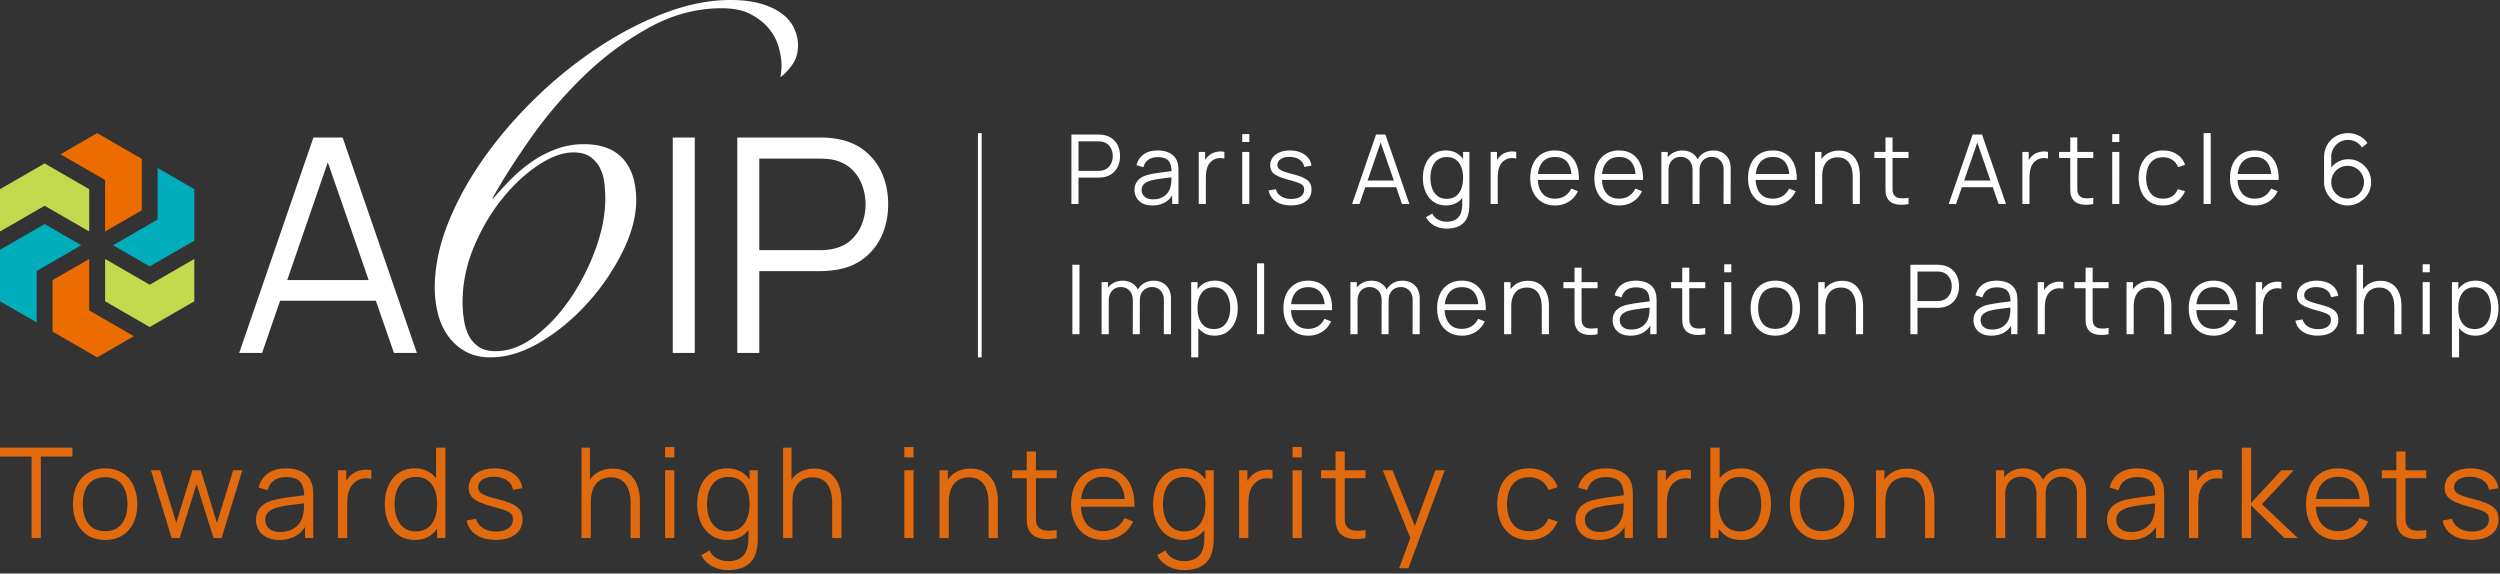 <svg width="340" height="78" fill="none" xmlns="http://www.w3.org/2000/svg"><rect width="100%" height="100%" fill="#333333" stroke="none"/><g clip-path="url(#a)"><path d="M4.297 73.178v-11.09H0v-1.204h9.85v1.203H5.553v11.091H4.297Zm9.995-.948c1.024 0 1.788-.34 2.29-1.02.5-.68.75-1.563.75-2.65 0-1.116-.251-2.005-.755-2.664-.504-.66-1.266-.991-2.285-.991-.69 0-1.258.155-1.705.465-.447.31-.78.74-1 1.29-.219.55-.328 1.182-.328 1.9 0 1.11.256 1.999.768 2.667.513.67 1.267 1.004 2.265 1.004Zm0 1.205c-.917 0-1.7-.208-2.35-.623a4.064 4.064 0 0 1-1.495-1.725c-.347-.735-.52-1.576-.52-2.528 0-.967.175-1.815.529-2.544a4.032 4.032 0 0 1 1.507-1.704c.653-.406 1.429-.61 2.329-.61.922 0 1.71.207 2.362.62a3.99 3.99 0 0 1 1.494 1.715c.346.732.517 1.573.517 2.523 0 .968-.173 1.818-.52 2.55a3.994 3.994 0 0 1-1.504 1.71c-.655.41-1.439.616-2.35.616Zm9.052-.257-2.818-9.229 1.255.008 2.188 7.164 2.195-7.164h1.144l2.196 7.164 2.204-7.164h1.248l-2.82 9.221h-1.092l-2.308-7.342-2.298 7.342h-1.094Zm14.77-.828c.587 0 1.099-.105 1.539-.316.437-.21.79-.499 1.06-.867.266-.366.44-.78.52-1.241a4.67 4.67 0 0 0 .11-.978c.006-.356.009-.622.009-.798l.479.247c-.427.056-.89.114-1.388.17a40.18 40.18 0 0 0-1.47.197c-.481.074-.915.162-1.303.265a3.64 3.64 0 0 0-.76.311 1.75 1.75 0 0 0-.602.534c-.158.222-.236.498-.236.828 0 .268.068.526.201.777.134.25.351.459.65.624.298.164.696.247 1.191.247Zm-.145 1.084c-.695 0-1.277-.125-1.747-.376-.47-.25-.822-.583-1.055-.999a2.717 2.717 0 0 1-.35-1.357c0-.5.1-.929.303-1.285.202-.356.479-.647.829-.875.35-.228.756-.401 1.217-.52a18.63 18.63 0 0 1 1.55-.304 47.085 47.085 0 0 1 1.667-.23c.543-.066 1.02-.13 1.43-.193l-.444.274c.018-.911-.159-1.585-.53-2.024-.37-.438-1.013-.657-1.93-.657-.633 0-1.166.142-1.602.427-.435.285-.742.734-.918 1.349l-1.222-.359c.21-.825.634-1.466 1.273-1.92.638-.456 1.466-.684 2.486-.684.842 0 1.56.158 2.148.474a2.67 2.67 0 0 1 1.253 1.37c.113.268.187.567.221.897a9.8 9.8 0 0 1 .052 1.007v5.73h-1.12v-2.315l.325.137c-.313.791-.8 1.395-1.46 1.81-.662.416-1.453.623-2.376.623Zm7.996-.256v-9.22h1.127v2.22l-.222-.291c.103-.273.237-.525.402-.756.165-.23.344-.42.538-.568a2.49 2.49 0 0 1 .837-.482c.318-.111.64-.177.965-.196.325-.02.621.004.89.072v1.178a3.053 3.053 0 0 0-1.103-.059 2.097 2.097 0 0 0-1.103.478c-.307.24-.537.525-.691.858a3.75 3.75 0 0 0-.308 1.059 8.12 8.12 0 0 0-.076 1.105v4.602h-1.256Zm13.483 0v-6.94h-.137v-5.354h1.265v12.294h-1.128Zm-2.897-.913c.655 0 1.197-.16 1.624-.478.427-.32.746-.759.956-1.32.211-.56.317-1.196.317-1.908 0-.722-.106-1.362-.317-1.916-.21-.555-.528-.99-.952-1.302-.425-.313-.959-.47-1.602-.47-.66 0-1.207.162-1.64.487-.433.324-.753.765-.961 1.323-.208.558-.312 1.184-.312 1.878 0 .7.107 1.33.32 1.891.214.561.534 1.003.961 1.328.428.325.963.487 1.606.487Zm-.128 1.17c-.86 0-1.594-.215-2.203-.645-.61-.43-1.078-1.012-1.402-1.746-.324-.735-.487-1.563-.487-2.485 0-.916.16-1.742.483-2.476.322-.734.785-1.314 1.389-1.741.602-.428 1.326-.641 2.17-.641.864 0 1.594.21 2.186.632.593.421 1.04.998 1.346 1.73.304.73.456 1.563.456 2.496 0 .917-.15 1.743-.452 2.48-.301.738-.746 1.32-1.333 1.751-.586.43-1.304.645-2.153.645Zm10.998-.009c-1.082 0-1.972-.233-2.669-.7a2.912 2.912 0 0 1-1.286-1.947l1.281-.213c.137.523.449.94.937 1.25.487.31 1.088.466 1.806.466.7 0 1.253-.147 1.657-.44.404-.294.607-.693.607-1.2 0-.284-.064-.516-.192-.696-.128-.179-.389-.345-.781-.5-.394-.152-.98-.334-1.762-.545-.837-.228-1.49-.456-1.964-.683-.473-.228-.809-.492-1.008-.79-.199-.299-.3-.665-.3-1.097 0-.524.149-.983.445-1.38.296-.395.707-.702 1.23-.921.525-.219 1.134-.33 1.829-.33.694 0 1.317.114 1.867.338.549.225.991.54 1.328.944.336.404.535.873.598 1.409l-1.281.23a1.867 1.867 0 0 0-.808-1.285c-.453-.315-1.026-.48-1.721-.491-.655-.017-1.188.107-1.598.372-.41.264-.614.616-.614 1.054 0 .245.073.454.221.628.148.173.417.337.808.49.389.154.946.322 1.67.504.848.216 1.514.444 1.999.683.484.239.828.521 1.033.846.206.323.308.725.308 1.203 0 .871-.323 1.555-.97 2.054-.646.498-1.536.747-2.67.747Zm18.342-.248v-4.704a6.42 6.42 0 0 0-.145-1.413 3.339 3.339 0 0 0-.465-1.127 2.2 2.2 0 0 0-.83-.748c-.338-.175-.75-.264-1.234-.264a2.82 2.82 0 0 0-1.174.23c-.34.155-.624.375-.854.662a2.977 2.977 0 0 0-.526 1.046c-.12.41-.18.877-.18 1.4l-.888-.196c0-.945.165-1.739.496-2.382.33-.643.786-1.13 1.366-1.46.581-.33 1.248-.495 2-.495.552 0 1.034.085 1.448.256.412.17.762.401 1.05.692.288.29.52.622.697.994.176.373.304.768.384 1.187.08.419.12.835.12 1.25v5.072h-1.265Zm-6.672 0V60.884h1.136v6.941h.129v5.353H79.09Zm11.364-9.22h1.256v9.221h-1.256v-9.22Zm0-3.16h1.256v1.41h-1.256v-1.41Zm8.587 11.467c.655 0 1.197-.16 1.624-.478.427-.32.745-.759.956-1.32.211-.56.316-1.196.316-1.908 0-.722-.105-1.362-.316-1.916-.211-.555-.528-.99-.952-1.302-.425-.313-.959-.47-1.602-.47-.66 0-1.208.162-1.64.487-.434.324-.753.765-.962 1.323-.207.558-.311 1.184-.311 1.878 0 .7.106 1.33.32 1.891.214.561.534 1.003.962 1.328.427.325.961.487 1.605.487ZM99 77.533c-.474 0-.94-.07-1.398-.21a3.936 3.936 0 0 1-1.268-.657 3.651 3.651 0 0 1-.973-1.166l1.135-.63c.257.511.617.88 1.08 1.105.465.224.94.337 1.424.337.666 0 1.206-.124 1.618-.371.413-.249.714-.615.902-1.098.188-.484.278-1.087.273-1.81v-2.46h.145v-6.616h1.12v9.093c0 .262-.008.514-.022.756-.014.242-.041.48-.081.713-.108.688-.332 1.255-.671 1.699a3.046 3.046 0 0 1-1.332.99c-.55.216-1.201.325-1.952.325Zm-.086-4.098c-.86 0-1.595-.215-2.204-.645-.61-.43-1.077-1.012-1.401-1.746-.324-.735-.488-1.563-.488-2.485 0-.916.162-1.742.484-2.476.321-.734.784-1.314 1.388-1.741.603-.428 1.328-.641 2.17-.641.865 0 1.594.21 2.187.632.592.421 1.041.998 1.346 1.73.304.73.456 1.563.456 2.496 0 .917-.15 1.743-.452 2.48-.302.738-.746 1.32-1.333 1.751-.587.43-1.304.645-2.153.645Zm14.266-.257v-4.704c0-.513-.049-.983-.146-1.413a3.35 3.35 0 0 0-.465-1.127 2.204 2.204 0 0 0-.829-.748c-.339-.175-.75-.264-1.235-.264-.444 0-.836.077-1.174.23a2.307 2.307 0 0 0-.854.662 2.994 2.994 0 0 0-.526 1.046c-.119.41-.179.877-.179 1.4l-.889-.196c0-.945.165-1.739.496-2.382.33-.643.786-1.13 1.366-1.46.582-.33 1.248-.495 2-.495.553 0 1.034.085 1.448.256.412.17.762.401 1.05.692.288.29.521.622.697.994.176.373.304.768.384 1.187.079.419.121.835.121 1.25v5.072h-1.265Zm-6.673 0V60.884h1.137v6.941h.128v5.353h-1.265Zm16.48-9.22h1.256v9.221h-1.256v-9.22Zm0-3.16h1.256v1.41h-1.256v-1.41Zm11.457 12.38v-4.704c0-.513-.048-.983-.145-1.413a3.35 3.35 0 0 0-.465-1.127 2.204 2.204 0 0 0-.829-.748c-.34-.175-.75-.264-1.235-.264-.444 0-.836.077-1.174.23a2.299 2.299 0 0 0-.854.662 2.96 2.96 0 0 0-.526 1.046c-.119.41-.179.877-.179 1.4l-.889-.196c0-.945.165-1.739.496-2.382.33-.643.786-1.13 1.366-1.46.581-.33 1.248-.495 2-.495.552 0 1.034.085 1.448.256.412.17.762.401 1.05.692.288.29.52.622.697.994.176.373.304.768.384 1.187.079.419.12.835.12 1.25v5.072h-1.265Zm-6.672 0v-9.22h1.136v2.27h.129v6.95h-1.265Zm15.937 0a6.18 6.18 0 0 1-1.534.129 3.39 3.39 0 0 1-1.349-.325 1.944 1.944 0 0 1-.902-.905 2.61 2.61 0 0 1-.269-1.038c-.015-.35-.022-.75-.022-1.198v-8.445h1.248v8.392c0 .388.004.71.013.97.008.259.067.488.175.687.205.381.531.61.977.684.448.073 1.002.056 1.663-.052v1.101Zm-6.049-9.22h6.049v1.075h-6.049v-1.076Zm8.898 3.91h7.048v1.05h-7.048v-1.05Zm3.529 5.567c-.901 0-1.679-.2-2.337-.598a4.052 4.052 0 0 1-1.534-1.682c-.364-.723-.546-1.57-.546-2.544 0-1.007.179-1.878.538-2.612.359-.735.864-1.301 1.516-1.7.652-.398 1.423-.597 2.312-.597.911 0 1.687.209 2.332.627.643.418 1.13 1.018 1.46 1.797.331.78.482 1.71.453 2.792H153v-.444c-.023-1.195-.281-2.097-.773-2.707-.493-.608-1.212-.913-2.158-.913-.99 0-1.749.322-2.277.965-.526.643-.789 1.56-.789 2.75 0 1.16.263 2.061.789 2.701.528.64 1.275.96 2.244.96.66 0 1.236-.15 1.73-.456.492-.305.881-.744 1.166-1.319l1.17.452c-.365.803-.901 1.425-1.611 1.866-.708.441-1.51.662-2.404.662Zm10.962-1.17c.655 0 1.196-.16 1.624-.478.427-.32.746-.759.956-1.32.211-.56.316-1.196.316-1.908 0-.722-.105-1.362-.316-1.916-.21-.555-.529-.99-.953-1.302-.424-.313-.958-.47-1.601-.47-.661 0-1.208.162-1.641.487-.432.324-.753.765-.961 1.323-.208.558-.311 1.184-.311 1.878 0 .7.106 1.33.32 1.891.214.561.534 1.003.961 1.328.427.325.962.487 1.606.487Zm-.042 5.268c-.474 0-.94-.07-1.397-.21a3.926 3.926 0 0 1-1.269-.657 3.66 3.66 0 0 1-.974-1.166l1.136-.63c.256.511.617.88 1.081 1.105.465.224.938.337 1.423.337.666 0 1.205-.124 1.618-.371.413-.249.714-.615.902-1.098.188-.484.279-1.087.272-1.81v-2.46h.146v-6.616h1.119v9.093c0 .262-.007.514-.02.756a7.19 7.19 0 0 1-.082.713c-.109.688-.332 1.255-.671 1.699a3.04 3.04 0 0 1-1.332.99c-.55.216-1.202.325-1.952.325Zm-.087-4.098c-.859 0-1.594-.215-2.203-.645-.61-.43-1.077-1.012-1.402-1.746-.324-.735-.486-1.563-.486-2.485 0-.916.16-1.742.482-2.476.323-.734.785-1.314 1.389-1.741.603-.428 1.327-.641 2.17-.641.865 0 1.594.21 2.186.632.593.421 1.041.998 1.346 1.73.304.73.457 1.563.457 2.496 0 .917-.15 1.743-.452 2.48-.303.738-.747 1.32-1.333 1.751-.586.43-1.305.645-2.154.645Zm7.602-.257v-9.22h1.129v2.22l-.223-.291a3.27 3.27 0 0 1 .402-.756c.165-.23.344-.42.538-.568a2.49 2.49 0 0 1 .837-.482c.319-.111.641-.177.966-.196.325-.02.621.004.888.072v1.178a3.048 3.048 0 0 0-1.102-.059 2.09 2.09 0 0 0-1.102.478c-.308.24-.538.525-.693.858a3.728 3.728 0 0 0-.306 1.059 7.998 7.998 0 0 0-.078 1.105v4.602h-1.256Zm7.267-9.22h1.256v9.221h-1.256v-9.22Zm0-3.16h1.256v1.41h-1.256v-1.41Zm9.924 12.38a6.18 6.18 0 0 1-1.534.129 3.4 3.4 0 0 1-1.35-.325 1.947 1.947 0 0 1-.901-.905 2.61 2.61 0 0 1-.269-1.038c-.015-.35-.022-.75-.022-1.198v-8.445h1.248v8.392c0 .388.004.71.013.97.008.259.067.488.175.687.205.381.531.61.977.684.448.073 1.002.056 1.663-.052v1.101Zm-6.049-9.22h6.049v1.075h-6.049v-1.076Zm10.619 13.318 1.786-4.84.026 1.434-4.042-9.913h1.333l3.315 8.29h-.546l3.057-8.29h1.282l-4.955 13.32h-1.256Zm17.675-3.841c-.928 0-1.714-.208-2.358-.623a3.927 3.927 0 0 1-1.465-1.72c-.333-.732-.506-1.573-.517-2.524.011-.967.187-1.817.53-2.549.341-.73.833-1.3 1.478-1.707.643-.407 1.423-.61 2.34-.61.935 0 1.748.227 2.439.683a3.443 3.443 0 0 1 1.423 1.87l-1.231.392a2.628 2.628 0 0 0-1.029-1.285 2.894 2.894 0 0 0-1.61-.457c-.678 0-1.239.156-1.684.466-.443.31-.774.742-.99 1.293-.216.552-.328 1.187-.333 1.904.012 1.105.267 1.99.768 2.66.501.668 1.248 1.003 2.239 1.003.626 0 1.16-.144 1.602-.432.441-.286.776-.706 1.003-1.258l1.265.375c-.342.82-.843 1.445-1.503 1.874-.662.43-1.45.645-2.367.645Zm9.623-1.085c.587 0 1.099-.105 1.539-.316.437-.21.791-.499 1.059-.867a2.9 2.9 0 0 0 .52-1.241 4.66 4.66 0 0 0 .112-.978c.005-.356.008-.622.008-.798l.479.247c-.427.056-.89.114-1.388.17a40.18 40.18 0 0 0-1.47.197c-.481.074-.915.162-1.303.265a3.642 3.642 0 0 0-.761.311 1.748 1.748 0 0 0-.601.534c-.158.222-.236.498-.236.828 0 .268.068.526.201.777.134.25.351.459.65.624.299.164.696.247 1.191.247Zm-.145 1.084c-.695 0-1.277-.125-1.747-.376-.469-.25-.822-.583-1.055-.999a2.718 2.718 0 0 1-.351-1.357c0-.5.102-.929.305-1.285a2.5 2.5 0 0 1 .828-.875c.35-.228.756-.401 1.217-.52.467-.115.984-.216 1.551-.304a46.897 46.897 0 0 1 1.666-.23c.544-.066 1.021-.13 1.431-.193l-.445.274c.018-.911-.159-1.585-.529-2.024-.37-.438-1.014-.657-1.931-.657-.632 0-1.166.142-1.602.427-.435.285-.742.734-.918 1.349l-1.222-.359c.21-.825.634-1.466 1.273-1.92.638-.456 1.466-.684 2.486-.684.842 0 1.559.158 2.149.474a2.67 2.67 0 0 1 1.252 1.37c.113.268.187.567.222.897.034.33.051.666.051 1.007v5.73h-1.12v-2.315l.325.137c-.313.791-.8 1.395-1.461 1.81-.661.416-1.452.623-2.375.623Zm7.996-.256v-9.22h1.127v2.22l-.222-.291c.103-.273.237-.525.402-.756.165-.23.344-.42.538-.568a2.49 2.49 0 0 1 .837-.482 3.57 3.57 0 0 1 .965-.196c.325-.02.621.004.889.072v1.178a3.05 3.05 0 0 0-1.102-.059 2.097 2.097 0 0 0-1.103.478c-.307.24-.537.525-.691.858a3.731 3.731 0 0 0-.308 1.059 8.15 8.15 0 0 0-.076 1.105v4.602h-1.256Zm11.202-.913c.644 0 1.178-.162 1.606-.487.427-.325.747-.767.961-1.328.214-.56.32-1.19.32-1.89 0-.695-.105-1.321-.316-1.879-.21-.558-.531-.999-.961-1.323-.431-.325-.975-.487-1.636-.487-.644 0-1.177.157-1.602.47-.424.313-.742.747-.952 1.302-.211.554-.316 1.194-.316 1.916 0 .712.105 1.348.316 1.908.21.561.529 1 .957 1.32.427.318.968.478 1.623.478Zm.128 1.17c-.849 0-1.566-.215-2.153-.645-.587-.43-1.031-1.013-1.333-1.75-.302-.738-.452-1.564-.452-2.48 0-.934.152-1.767.457-2.498.304-.731.753-1.308 1.345-1.729.593-.421 1.321-.632 2.187-.632.843 0 1.566.213 2.17.64.604.428 1.067 1.008 1.389 1.742.321.734.483 1.56.483 2.476 0 .922-.164 1.75-.488 2.485-.324.734-.792 1.316-1.401 1.746-.61.43-1.344.645-2.204.645Zm-4.152-.257V60.884h1.265v5.353h-.137v6.941h-1.128Zm15.179-.948c1.025 0 1.789-.34 2.289-1.02.502-.68.753-1.563.753-2.65 0-1.116-.253-2.005-.757-2.664-.503-.66-1.266-.991-2.285-.991-.689 0-1.257.155-1.704.465-.448.31-.78.74-1 1.29-.219.55-.329 1.182-.329 1.9 0 1.11.257 1.999.77 2.667.512.67 1.266 1.004 2.263 1.004Zm0 1.205c-.917 0-1.7-.208-2.349-.623a4.059 4.059 0 0 1-1.495-1.725c-.347-.735-.521-1.576-.521-2.528 0-.967.177-1.815.529-2.544a4.033 4.033 0 0 1 1.508-1.704c.652-.406 1.428-.61 2.328-.61.923 0 1.71.207 2.362.62a3.998 3.998 0 0 1 1.496 1.715c.344.732.516 1.573.516 2.523 0 .968-.174 1.818-.521 2.55a3.992 3.992 0 0 1-1.503 1.71c-.655.41-1.438.616-2.35.616Zm14.024-.257v-4.704c0-.513-.048-.983-.145-1.413a3.35 3.35 0 0 0-.465-1.127 2.204 2.204 0 0 0-.829-.748c-.339-.175-.75-.264-1.235-.264-.444 0-.836.077-1.174.23a2.299 2.299 0 0 0-.854.662 2.96 2.96 0 0 0-.526 1.046c-.119.41-.179.877-.179 1.4l-.889-.196c0-.945.165-1.739.496-2.382.33-.643.786-1.13 1.366-1.46.581-.33 1.248-.495 2-.495.552 0 1.034.085 1.448.256.412.17.762.401 1.05.692.288.29.52.622.697.994.176.373.304.768.384 1.187.079.419.12.835.12 1.25v5.072h-1.265Zm-6.672 0v-9.22h1.136v2.27h.129v6.95h-1.265Zm27.312 0 .009-6.053c0-.711-.198-1.27-.594-1.678-.396-.407-.899-.61-1.508-.61-.347 0-.686.08-1.017.24a1.944 1.944 0 0 0-.816.767c-.213.353-.319.815-.319 1.383l-.744-.213c-.017-.66.112-1.239.389-1.733a2.96 2.96 0 0 1 1.144-1.157 3.292 3.292 0 0 1 1.654-.414c.927 0 1.671.286 2.229.858.558.572.837 1.345.837 2.317l-.008 6.293h-1.256Zm-5.493 0 .009-5.968c0-.734-.196-1.313-.586-1.737-.39-.425-.904-.636-1.542-.636s-1.153.218-1.546.653c-.393.435-.589 1.014-.589 1.737l-.753-.41c0-.591.14-1.122.419-1.592.279-.47.661-.84 1.145-1.11.484-.27 1.033-.405 1.649-.405.587 0 1.109.125 1.567.375.459.25.819.616 1.081 1.093.262.478.394 1.06.394 1.742l-.009 6.258h-1.239Zm-5.519 0v-9.22h1.128v2.27h.137v6.95h-1.265Zm18.41-.828c.587 0 1.099-.105 1.538-.316a2.75 2.75 0 0 0 1.059-.867 2.91 2.91 0 0 0 .522-1.241 4.73 4.73 0 0 0 .111-.978c.005-.356.008-.622.008-.798l.479.247c-.427.056-.89.114-1.389.17-.498.058-.987.123-1.469.197-.482.074-.916.162-1.303.265a3.612 3.612 0 0 0-.76.311 1.751 1.751 0 0 0-.602.534c-.157.222-.235.498-.235.828 0 .268.067.526.2.777.134.25.351.459.65.624.299.164.696.247 1.191.247Zm-.145 1.084c-.694 0-1.277-.125-1.748-.376-.469-.25-.82-.583-1.054-.999a2.717 2.717 0 0 1-.35-1.357c0-.5.1-.929.303-1.285.203-.356.478-.647.829-.875.35-.228.756-.401 1.217-.52.467-.115.984-.216 1.551-.304a47.219 47.219 0 0 1 1.666-.23c.544-.066 1.021-.13 1.43-.193l-.444.274c.017-.911-.159-1.585-.529-2.024-.371-.438-1.015-.657-1.932-.657-.631 0-1.165.142-1.601.427-.435.285-.742.734-.919 1.349l-1.221-.359c.21-.825.635-1.466 1.272-1.92.639-.456 1.467-.684 2.487-.684.843 0 1.559.158 2.149.474a2.668 2.668 0 0 1 1.251 1.37c.114.268.189.567.222.897.035.33.051.666.051 1.007v5.73h-1.119v-2.315l.325.137c-.314.791-.8 1.395-1.46 1.81-.662.416-1.454.623-2.376.623Zm7.996-.256v-9.22h1.128v2.22l-.223-.291a3.26 3.26 0 0 1 .403-.756c.164-.23.343-.42.537-.568.24-.21.519-.37.837-.482a3.6 3.6 0 0 1 .966-.196c.325-.02.621.004.888.072v1.178a3.048 3.048 0 0 0-1.102-.059 2.097 2.097 0 0 0-1.102.478c-.307.24-.538.525-.692.858a3.697 3.697 0 0 0-.307 1.059 8.153 8.153 0 0 0-.077 1.105v4.602h-1.256Zm7.178 0 .008-12.294h1.265v7.513l4.118-4.44h1.674l-4.323 4.61 4.886 4.611h-1.828l-4.527-4.44v4.44h-1.273Zm9.633-5.31h7.048v1.05h-7.048v-1.05Zm3.528 5.567c-.9 0-1.679-.2-2.337-.598a4.043 4.043 0 0 1-1.533-1.682c-.364-.723-.547-1.57-.547-2.544 0-1.007.18-1.878.539-2.612.359-.735.864-1.301 1.516-1.7.652-.398 1.422-.597 2.311-.597.911 0 1.688.209 2.332.627.643.418 1.13 1.018 1.461 1.797.33.78.481 1.71.453 2.792h-1.281v-.444c-.024-1.195-.281-2.097-.774-2.707-.492-.608-1.212-.913-2.157-.913-.992 0-1.75.322-2.277.965-.527.643-.79 1.56-.79 2.75 0 1.16.263 2.061.79 2.701.527.64 1.275.96 2.243.96.66 0 1.237-.15 1.729-.456.493-.305.882-.744 1.167-1.319l1.17.452c-.364.803-.901 1.425-1.61 1.866-.71.441-1.511.662-2.405.662Zm11.935-.257a6.172 6.172 0 0 1-1.533.129 3.4 3.4 0 0 1-1.35-.325 1.944 1.944 0 0 1-.902-.905 2.61 2.61 0 0 1-.269-1.038c-.015-.35-.021-.75-.021-1.198v-8.445h1.247v8.392c0 .388.005.71.013.97.009.259.067.488.176.687.204.381.531.61.977.684.447.073 1.002.056 1.662-.052v1.101Zm-6.048-9.22h6.048v1.075h-6.048v-1.076Zm12.228 9.468c-1.082 0-1.972-.233-2.67-.7a2.905 2.905 0 0 1-1.285-1.947l1.281-.213c.136.523.448.94.935 1.25.487.31 1.089.466 1.807.466.701 0 1.253-.147 1.658-.44.404-.294.605-.693.605-1.2 0-.284-.062-.516-.191-.696-.128-.179-.389-.345-.782-.5-.393-.152-.98-.334-1.76-.545-.837-.228-1.492-.456-1.965-.683-.472-.228-.809-.492-1.007-.79-.2-.299-.3-.665-.3-1.097 0-.524.148-.983.444-1.38.296-.395.706-.702 1.23-.921.525-.219 1.134-.33 1.829-.33.695 0 1.317.114 1.866.338.55.225.993.54 1.329.944.336.404.535.873.598 1.409l-1.282.23a1.862 1.862 0 0 0-.806-1.285c-.453-.315-1.027-.48-1.722-.491-.654-.017-1.188.107-1.597.372-.41.264-.616.616-.616 1.054a.94.94 0 0 0 .222.628c.149.173.417.337.808.49.39.154.947.322 1.67.504.848.216 1.515.444 1.999.683.484.239.828.521 1.034.846.205.323.307.725.307 1.203 0 .871-.322 1.555-.969 2.054-.647.498-1.536.747-2.67.747Z" fill="#E26A0E"/><path d="M82.32 27.031c0-.746-.047-1.494-.14-2.241a5.8 5.8 0 0 0-.63-2.031 4.058 4.058 0 0 0-1.331-1.47c-.561-.373-1.31-.56-2.243-.56-1.448 0-3.048.584-4.8 1.75-1.752 1.168-3.387 2.696-4.905 4.587-1.519 1.89-2.792 4.061-3.819 6.513-1.028 2.45-1.541 4.961-1.541 7.528 0 .747.058 1.518.175 2.31.115.796.326 1.506.63 2.137a4.11 4.11 0 0 0 1.332 1.575c.584.42 1.366.63 2.347.63 1.822 0 3.62-.676 5.395-2.03 1.776-1.354 3.364-3.058 4.766-5.112a30.41 30.41 0 0 0 3.433-6.723c.886-2.427 1.331-4.715 1.331-6.863Zm-15.205-.07a42.66 42.66 0 0 1 2.452-2.66 19.935 19.935 0 0 1 2.874-2.382 14.59 14.59 0 0 1 3.293-1.681 10.69 10.69 0 0 1 3.644-.63c2.382 0 4.169.666 5.36 1.996 1.191 1.33 1.787 3.21 1.787 5.637 0 2.148-.608 4.46-1.822 6.933a30.78 30.78 0 0 1-4.695 6.933c-1.916 2.148-4.053 3.933-6.412 5.357-2.358 1.424-4.66 2.136-6.901 2.136-1.31 0-2.442-.27-3.398-.806a7.197 7.197 0 0 1-2.383-2.135c-.63-.887-1.087-1.902-1.367-3.047a14.48 14.48 0 0 1-.42-3.466c0-2.847.606-5.788 1.822-8.824 1.214-3.034 2.849-5.998 4.905-8.893 2.055-2.895 4.425-5.637 7.111-8.228a58.348 58.348 0 0 1 8.515-6.828c2.989-1.961 6.014-3.513 9.074-4.657C93.613.572 96.544 0 99.347 0c1.636 0 3.037.175 4.205.525 1.167.35 2.113.805 2.837 1.366.724.56 1.262 1.215 1.613 1.96.349.747.525 1.518.525 2.312 0 1.027-.257 1.902-.77 2.626-.515.724-1.052 1.295-1.612 1.715.045-.373.08-.653.105-.84a7.44 7.44 0 0 0 .035-.84c0-.7-.13-1.506-.385-2.416a6.931 6.931 0 0 0-1.332-2.521c-.63-.77-1.461-1.424-2.487-1.961-1.028-.536-2.337-.805-3.924-.805-3.41 0-6.704.875-9.88 2.626a41.406 41.406 0 0 0-8.794 6.512 58.572 58.572 0 0 0-7.218 8.404c-2.126 3.011-3.89 5.777-5.29 8.298h.14Zm79.561-3.723h2.658c.079 0 .171-.005.276-.013a2.38 2.38 0 0 0 .308-.046c.324-.07.59-.204.798-.4.207-.198.362-.43.466-.702a2.414 2.414 0 0 0 0-1.695 1.884 1.884 0 0 0-.466-.705 1.63 1.63 0 0 0-.798-.4 1.93 1.93 0 0 0-.308-.043 4.708 4.708 0 0 0-.276-.01h-2.658v4.014Zm-.964 4.506v-9.445h3.648c.093 0 .196.003.313.01.114.007.232.021.35.043.495.074.913.246 1.256.515.344.268.605.606.782 1.013.177.406.266.857.266 1.351 0 .49-.09.938-.269 1.344a2.587 2.587 0 0 1-.785 1.013 2.63 2.63 0 0 1-1.25.516 4.575 4.575 0 0 1-.663.052h-2.684v3.588h-.964Zm11.117-.637c.45 0 .845-.08 1.181-.243a2.12 2.12 0 0 0 .814-.665c.205-.282.339-.6.4-.955a3.53 3.53 0 0 0 .085-.75c.005-.274.007-.478.007-.613l.367.19c-.328.043-.683.087-1.066.13-.382.044-.759.095-1.129.152a9.793 9.793 0 0 0-1 .203 2.874 2.874 0 0 0-.585.239c-.187.103-.342.24-.462.41-.121.171-.18.383-.18.636 0 .206.051.405.153.597.103.193.269.352.5.48.229.126.534.19.915.19Zm-.111.833c-.534 0-.982-.096-1.342-.289a1.949 1.949 0 0 1-.811-.767c-.18-.32-.27-.666-.27-1.043 0-.384.078-.713.234-.987.155-.273.367-.497.636-.672a3.17 3.17 0 0 1 .935-.4c.359-.087.757-.165 1.192-.233.435-.067.862-.127 1.279-.177.418-.05.784-.1 1.1-.148l-.341.21c.012-.7-.124-1.218-.407-1.554-.285-.337-.78-.504-1.484-.504-.485 0-.895.109-1.231.327-.334.219-.57.564-.704 1.036l-.939-.275c.162-.634.488-1.126.977-1.476.491-.35 1.127-.524 1.91-.524.648 0 1.198.12 1.651.364.453.242.773.593.961 1.052.088.206.145.435.171.689.026.254.039.51.039.774v4.4h-.859v-1.777l.249.105c-.241.608-.615 1.071-1.122 1.39-.507.32-1.116.48-1.824.48Zm6.312-.196V20.66h.867v1.705l-.171-.223c.079-.21.181-.403.308-.58.127-.177.265-.323.414-.437a1.92 1.92 0 0 1 .643-.37 2.8 2.8 0 0 1 .741-.151 2.2 2.2 0 0 1 .683.056v.905a2.348 2.348 0 0 0-.847-.046 1.606 1.606 0 0 0-.846.367 1.758 1.758 0 0 0-.532.66 2.872 2.872 0 0 0-.236.813 6.28 6.28 0 0 0-.059.849v3.535h-.965Zm5.913-7.083h.965v7.083h-.965V20.66Zm0-2.427h.965v1.082h-.965v-1.082Zm6.628 9.7c-.832 0-1.515-.18-2.051-.538a2.24 2.24 0 0 1-.987-1.495l.984-.165c.105.403.345.723.718.962.374.238.837.357 1.389.357.538 0 .962-.113 1.273-.338.31-.225.465-.532.465-.921 0-.22-.049-.397-.148-.535-.097-.138-.298-.265-.6-.383a13.732 13.732 0 0 0-1.352-.42c-.643-.175-1.146-.35-1.509-.525-.363-.174-.621-.377-.775-.607-.152-.229-.228-.51-.228-.842 0-.403.113-.755.341-1.06a2.2 2.2 0 0 1 .944-.707c.403-.169.87-.253 1.405-.253.534 0 1.012.086 1.434.259.421.173.762.414 1.02.724.259.311.411.672.46 1.082l-.984.178a1.437 1.437 0 0 0-.621-.987c-.348-.243-.789-.369-1.322-.378-.504-.012-.913.083-1.228.286-.315.203-.472.473-.472.81 0 .188.057.349.171.482.113.133.32.258.62.377.299.118.726.247 1.283.387.652.166 1.163.34 1.535.525.372.183.637.4.794.649.157.249.236.557.236.925 0 .669-.247 1.194-.744 1.577s-1.181.574-2.051.574Zm9.765-3.384h4.883v.906h-4.883v-.906Zm-1.451 3.194 3.255-9.445h1.28l3.255 9.445h-1.003l-3.092-8.907h.381l-3.072 8.907h-1.004Zm12.87-.702c.503 0 .919-.122 1.246-.367.329-.246.573-.583.736-1.014.161-.43.242-.919.242-1.466 0-.555-.081-1.045-.242-1.472-.162-.426-.406-.76-.731-1-.327-.24-.737-.36-1.232-.36-.508 0-.928.124-1.26.373-.332.25-.577.588-.738 1.017-.16.428-.239.909-.239 1.442 0 .538.081 1.022.245 1.453.165.43.41.77.739 1.02s.738.374 1.233.374m-.032 4.047a3.64 3.64 0 0 1-1.073-.162 3.014 3.014 0 0 1-.975-.504 2.833 2.833 0 0 1-.748-.895l.872-.486c.198.394.474.677.831.849.356.173.721.26 1.093.26.511 0 .926-.096 1.242-.286.319-.19.549-.47.695-.843.143-.37.213-.834.208-1.39v-1.888h.112V20.66h.859v6.985c0 .201-.005.395-.016.581a4.685 4.685 0 0 1-.063.547c-.081.529-.254.965-.514 1.305a2.348 2.348 0 0 1-1.024.762c-.423.165-.922.249-1.499.249Zm-.067-3.149c-.66 0-1.223-.165-1.692-.495a3.167 3.167 0 0 1-1.077-1.341c-.249-.564-.374-1.2-.374-1.909 0-.704.124-1.337.372-1.901a3.133 3.133 0 0 1 1.066-1.339c.465-.327 1.02-.491 1.667-.491.666 0 1.224.161 1.68.485.455.323.799.766 1.034 1.328.234.562.351 1.202.351 1.918 0 .704-.116 1.34-.348 1.905-.232.567-.573 1.015-1.023 1.345-.451.33-1.002.495-1.655.495m6.07-.196V20.66h.867v1.705l-.172-.223c.079-.21.182-.403.309-.58a2.02 2.02 0 0 1 .414-.437 1.91 1.91 0 0 1 .643-.37c.245-.085.491-.135.741-.151a2.19 2.19 0 0 1 .682.056v.905a2.343 2.343 0 0 0-.846-.046 1.606 1.606 0 0 0-.846.367 1.758 1.758 0 0 0-.532.66 2.84 2.84 0 0 0-.236.813c-.04.286-.059.569-.059.849v3.535h-.965Zm6.071-4.079h5.414v.806h-5.414v-.806Zm2.71 4.276c-.692 0-1.29-.153-1.795-.459a3.117 3.117 0 0 1-1.178-1.292c-.281-.556-.42-1.207-.42-1.954 0-.775.137-1.444.413-2.008a3.063 3.063 0 0 1 1.165-1.304c.501-.307 1.093-.46 1.775-.46.7 0 1.298.161 1.792.482.494.322.868.782 1.122 1.38.253.6.37 1.314.348 2.145h-.985v-.34c-.017-.918-.215-1.611-.594-2.08-.377-.467-.93-.701-1.657-.701-.76 0-1.343.247-1.748.74-.405.495-.607 1.199-.607 2.112 0 .892.202 1.585.607 2.076.405.492.979.738 1.722.738.507 0 .95-.117 1.329-.35.379-.235.677-.573.896-1.014l.899.348a3.2 3.2 0 0 1-1.237 1.433 3.426 3.426 0 0 1-1.847.508Zm6.01-4.276h5.414v.806h-5.414v-.806Zm2.711 4.276c-.691 0-1.29-.153-1.795-.459a3.108 3.108 0 0 1-1.177-1.292c-.281-.556-.42-1.207-.42-1.954 0-.775.137-1.444.412-2.008a3.072 3.072 0 0 1 1.166-1.304c.5-.307 1.092-.46 1.775-.46.7 0 1.297.161 1.792.482.493.322.868.782 1.122 1.38.253.6.369 1.314.347 2.145h-.984v-.34c-.017-.918-.215-1.611-.594-2.08-.379-.467-.93-.701-1.657-.701-.761 0-1.344.247-1.748.74-.406.495-.608 1.199-.608 2.112 0 .892.202 1.585.608 2.076.404.492.978.738 1.722.738.507 0 .95-.117 1.329-.35.378-.235.677-.573.896-1.014l.899.348a3.207 3.207 0 0 1-1.237 1.433 3.427 3.427 0 0 1-1.848.508Zm14.175-.197.007-4.65c0-.547-.153-.976-.457-1.289-.304-.312-.69-.469-1.158-.469-.267 0-.527.061-.78.184-.254.123-.463.32-.628.59-.164.271-.245.626-.245 1.062l-.572-.164c-.012-.506.086-.95.299-1.331a2.29 2.29 0 0 1 .879-.889 2.537 2.537 0 0 1 1.27-.318c.713 0 1.284.22 1.713.66.429.44.643 1.033.643 1.78l-.006 4.834h-.965Zm-4.219 0 .006-4.584c0-.564-.15-1.01-.45-1.335-.299-.326-.694-.489-1.184-.489s-.886.168-1.188.502c-.302.335-.453.78-.453 1.334l-.577-.314c0-.455.107-.863.321-1.223.215-.36.508-.645.879-.853a2.552 2.552 0 0 1 1.268-.312c.45 0 .851.097 1.204.289.351.192.628.472.829.84.201.366.303.813.303 1.337l-.007 4.808h-.951Zm-4.24 0V20.66h.867v1.745h.104v5.338h-.971Zm12.475-4.079h5.414v.806h-5.414v-.806Zm2.711 4.276c-.692 0-1.29-.153-1.795-.459a3.11 3.11 0 0 1-1.178-1.292c-.28-.556-.421-1.207-.421-1.954 0-.775.138-1.444.415-2.008a3.055 3.055 0 0 1 1.164-1.304c.501-.307 1.093-.46 1.776-.46.699 0 1.297.161 1.791.482.494.322.868.782 1.122 1.38.253.6.369 1.314.347 2.145h-.984v-.34c-.017-.918-.215-1.611-.594-2.08-.378-.467-.931-.701-1.656-.701-.762 0-1.345.247-1.75.74-.404.495-.606 1.199-.606 2.112 0 .892.202 1.585.606 2.076.405.492.979.738 1.724.738.506 0 .95-.117 1.328-.35a2.41 2.41 0 0 0 .895-1.014l.9.348a3.207 3.207 0 0 1-1.237 1.433 3.424 3.424 0 0 1-1.847.508Zm10.841-.197V24.13c0-.394-.037-.755-.112-1.085a2.55 2.55 0 0 0-.358-.866 1.693 1.693 0 0 0-.636-.574c-.26-.135-.576-.203-.948-.203-.341 0-.641.059-.902.177a1.754 1.754 0 0 0-.657.508 2.31 2.31 0 0 0-.403.804 3.835 3.835 0 0 0-.138 1.075l-.682-.15c0-.726.127-1.337.381-1.83a2.632 2.632 0 0 1 1.049-1.122c.446-.253.958-.38 1.536-.38.424 0 .795.065 1.112.197.317.13.587.307.807.53.221.224.399.478.535.764.136.287.235.591.296.912.061.322.091.642.091.961v3.896h-.971Zm-5.126 0V20.66h.873v1.745h.099v5.338h-.972Zm12.712 0a4.72 4.72 0 0 1-1.178.098 2.605 2.605 0 0 1-1.037-.249 1.497 1.497 0 0 1-.692-.696 1.965 1.965 0 0 1-.207-.796 22.603 22.603 0 0 1-.018-.921v-6.487h.96v6.447c0 .298.004.545.009.744.007.2.052.375.136.528a.985.985 0 0 0 .751.525c.342.057.768.044 1.276-.04v.847Zm-4.646-7.083h4.645v.827h-4.645v-.827Zm11.563 3.889h4.882v.906h-4.882v-.906Zm-1.451 3.194 3.255-9.445h1.28l3.255 9.445h-1.004l-3.091-8.907h.381l-3.072 8.907h-1.004Zm10.021 0V20.66h.866v1.705l-.17-.223c.079-.21.181-.403.308-.58.127-.177.264-.323.413-.437a1.93 1.93 0 0 1 .643-.37c.245-.085.493-.135.742-.151.25-.016.477.003.683.056v.905a2.347 2.347 0 0 0-.847-.046 1.613 1.613 0 0 0-.847.367 1.778 1.778 0 0 0-.532.66 2.87 2.87 0 0 0-.235.813c-.04.286-.059.569-.059.849v3.535h-.965Zm9.64 0a4.73 4.73 0 0 1-1.178.098 2.61 2.61 0 0 1-1.037-.249 1.497 1.497 0 0 1-.692-.696 1.996 1.996 0 0 1-.206-.796 21.055 21.055 0 0 1-.017-.921v-6.487h.958v6.447c0 .298.004.545.01.744.007.2.052.375.135.528a.987.987 0 0 0 .751.525c.344.057.768.044 1.276-.04v.847Zm-4.646-7.083h4.646v.827h-4.646v-.827Zm7.225 0h.965v7.083h-.965V20.66Zm0-2.427h.965v1.082h-.965v-1.082Zm6.924 9.706c-.713 0-1.317-.16-1.811-.479a3.021 3.021 0 0 1-1.126-1.321c-.256-.562-.388-1.208-.397-1.939.009-.743.145-1.395.407-1.957.263-.562.641-1 1.136-1.311.494-.313 1.093-.47 1.797-.47.718 0 1.342.176 1.874.525.531.35.896.829 1.093 1.436l-.946.302a2.01 2.01 0 0 0-.79-.987 2.23 2.23 0 0 0-1.237-.35c-.521 0-.952.118-1.293.357-.341.238-.595.57-.761.993-.166.424-.252.912-.256 1.462.009.85.205 1.53.59 2.044.386.514.958.77 1.72.77.481 0 .892-.11 1.231-.33.339-.221.596-.544.77-.968l.972.288c-.263.63-.648 1.11-1.155 1.44-.508.33-1.114.495-1.818.495Zm6.47-9.837h-.964v9.64h.964v-9.64Zm3.307 5.562h5.414v.806h-5.414v-.806Zm2.712 4.276c-.692 0-1.291-.153-1.796-.459a3.101 3.101 0 0 1-1.177-1.292c-.281-.556-.421-1.207-.421-1.954 0-.775.137-1.444.413-2.008a3.07 3.07 0 0 1 1.165-1.304c.501-.307 1.092-.46 1.775-.46.7 0 1.297.161 1.793.482.493.322.868.782 1.121 1.38.254.6.37 1.314.348 2.145h-.985v-.34c-.017-.918-.215-1.611-.593-2.08-.379-.467-.931-.701-1.657-.701-.762 0-1.345.247-1.749.74-.405.495-.608 1.199-.608 2.112 0 .892.203 1.585.608 2.076.404.492.978.738 1.722.738.508 0 .951-.117 1.33-.35a2.43 2.43 0 0 0 .895-1.014l.899.348a3.2 3.2 0 0 1-1.237 1.433 3.423 3.423 0 0 1-1.846.508Zm12.592-.939a2.214 2.214 0 0 0 1.932-1.096c.2-.335.299-.71.299-1.12 0-.411-.099-.786-.299-1.125a2.235 2.235 0 0 0-.803-.807 2.169 2.169 0 0 0-1.123-.299c-.411 0-.785.1-1.122.299a2.246 2.246 0 0 0-.804.807 2.18 2.18 0 0 0-.298 1.124c0 .407.098.78.295 1.116.197.337.464.604.801.803.336.199.71.298 1.122.298Zm0 .938a3.103 3.103 0 0 1-1.611-.43 3.214 3.214 0 0 1-1.155-1.167 3.24 3.24 0 0 1-.43-1.663v-3.272c0-.634.142-1.199.426-1.696a3.155 3.155 0 0 1 1.165-1.173c.493-.287 1.052-.43 1.677-.43.538 0 1.038.118 1.5.355a3.02 3.02 0 0 1 1.132.99l-.742.609a2.252 2.252 0 0 0-.801-.754 2.179 2.179 0 0 0-1.089-.282c-.442 0-.836.107-1.182.322a2.332 2.332 0 0 0-.813.842 2.256 2.256 0 0 0-.295 1.132v2.06l-.243-.276a3.229 3.229 0 0 1 1.086-1.05 2.82 2.82 0 0 1 1.467-.4c.586 0 1.113.14 1.581.417a3.097 3.097 0 0 1 1.53 2.711 2.99 2.99 0 0 1-.437 1.588 3.291 3.291 0 0 1-1.162 1.14 3.106 3.106 0 0 1-1.604.427Zm-172.46 8.068h-.964v9.444h.964v-9.444Zm11.471 9.444.008-4.65c0-.547-.154-.976-.458-1.29-.304-.311-.69-.468-1.158-.468a1.77 1.77 0 0 0-.781.184 1.486 1.486 0 0 0-.626.59c-.165.271-.246.625-.246 1.062l-.571-.164c-.013-.507.086-.95.299-1.331.211-.38.506-.676.879-.889a2.533 2.533 0 0 1 1.27-.318c.712 0 1.284.22 1.713.66.429.439.643 1.032.643 1.78l-.006 4.834h-.966Zm-4.219 0 .007-4.584c0-.564-.15-1.01-.45-1.336-.299-.325-.694-.488-1.184-.488-.491 0-.886.168-1.19.502-.3.334-.452.78-.452 1.334l-.577-.315c0-.454.107-.862.321-1.222a2.33 2.33 0 0 1 .88-.853 2.55 2.55 0 0 1 1.267-.312c.45 0 .852.097 1.204.289.352.192.629.472.829.84.202.366.303.813.303 1.337l-.007 4.808h-.951Zm-4.239 0v-7.083h.866v1.744h.105v5.339h-.971Zm15.27-.702c.494 0 .905-.125 1.234-.374.328-.25.574-.59.738-1.02.164-.43.246-.915.246-1.453a4.05 4.05 0 0 0-.243-1.442 2.224 2.224 0 0 0-.738-1.017c-.331-.25-.749-.374-1.257-.374-.495 0-.905.12-1.23.36-.326.242-.57.575-.733 1-.161.428-.242.918-.242 1.473 0 .547.081 1.036.242 1.466.163.431.408.768.736 1.013.328.246.744.368 1.247.368Zm.098.898c-.651 0-1.203-.165-1.653-.495-.451-.33-.793-.778-1.024-1.345-.232-.566-.348-1.201-.348-1.905 0-.716.116-1.356.351-1.918.235-.562.578-1.005 1.033-1.328.456-.324 1.016-.485 1.681-.485.647 0 1.202.164 1.667.49.463.329.819.776 1.066 1.34.246.563.37 1.197.37 1.901 0 .708-.123 1.345-.373 1.909a3.172 3.172 0 0 1-1.076 1.341c-.469.33-1.033.495-1.694.495Zm-3.188 2.951V38.368h.865V43.7h.105v4.898h-.97Zm9.921-12.788h-.964v9.64h.964v-9.64Zm3.308 5.561h5.414v.807h-5.414v-.807Zm2.71 4.277c-.691 0-1.29-.154-1.795-.46a3.111 3.111 0 0 1-1.178-1.291c-.28-.556-.42-1.207-.42-1.955 0-.773.138-1.443.414-2.007a3.061 3.061 0 0 1 1.164-1.304c.501-.307 1.093-.46 1.776-.46.699 0 1.297.161 1.791.482.495.322.869.782 1.122 1.38.254.6.37 1.315.349 2.145h-.985v-.34c-.017-.919-.216-1.612-.594-2.08-.378-.468-.931-.702-1.657-.702-.761 0-1.344.248-1.749.742s-.607 1.198-.607 2.111c0 .892.202 1.584.607 2.076.405.492.979.738 1.723.738.507 0 .951-.117 1.328-.351a2.42 2.42 0 0 0 .897-1.013l.898.348a3.194 3.194 0 0 1-1.237 1.433 3.421 3.421 0 0 1-1.847.508Zm14.174-.197.008-4.65c0-.547-.153-.976-.457-1.29-.304-.311-.69-.468-1.158-.468-.268 0-.528.06-.781.184a1.482 1.482 0 0 0-.627.59c-.164.271-.246.625-.246 1.062l-.571-.164c-.013-.507.086-.95.299-1.331.211-.38.506-.676.879-.889a2.533 2.533 0 0 1 1.27-.318c.712 0 1.284.22 1.713.66.429.439.643 1.032.643 1.78l-.006 4.834h-.966Zm-4.219 0 .007-4.584c0-.564-.15-1.01-.45-1.336-.299-.325-.694-.488-1.184-.488-.491 0-.886.168-1.189.502-.301.334-.452.78-.452 1.334l-.578-.315c0-.454.108-.862.322-1.222a2.33 2.33 0 0 1 .879-.853 2.55 2.55 0 0 1 1.267-.312c.451 0 .852.097 1.204.289.352.192.629.472.83.84.201.366.302.813.302 1.337l-.007 4.808h-.951Zm-4.239 0v-7.083h.866v1.744h.105v5.339h-.971Zm12.475-4.08h5.414v.807h-5.414v-.807Zm2.711 4.277c-.692 0-1.29-.154-1.795-.46a3.111 3.111 0 0 1-1.178-1.291c-.28-.556-.42-1.207-.42-1.955 0-.773.137-1.443.413-2.007a3.057 3.057 0 0 1 1.165-1.304c.501-.307 1.093-.46 1.775-.46.7 0 1.297.161 1.792.482.494.322.868.782 1.122 1.38.253.6.37 1.315.347 2.145h-.984v-.34c-.017-.919-.215-1.612-.594-2.08-.378-.468-.93-.702-1.657-.702-.761 0-1.345.248-1.748.742-.405.494-.608 1.198-.608 2.111 0 .892.203 1.584.608 2.076.403.492.978.738 1.722.738.508 0 .95-.117 1.329-.351.378-.234.677-.572.895-1.013l.9.348a3.207 3.207 0 0 1-1.237 1.433 3.426 3.426 0 0 1-1.847.508Zm10.841-.197v-3.614c0-.394-.037-.755-.111-1.085a2.591 2.591 0 0 0-.358-.866 1.693 1.693 0 0 0-.636-.574c-.261-.136-.577-.204-.949-.204-.341 0-.642.06-.902.178-.26.117-.48.287-.657.508-.177.22-.311.489-.403.804a3.835 3.835 0 0 0-.138 1.075l-.682-.151c0-.725.126-1.336.38-1.83a2.64 2.64 0 0 1 1.05-1.121c.447-.253.959-.38 1.536-.38.424 0 .794.065 1.112.197.318.13.587.307.807.53.221.224.4.478.535.764.136.287.234.591.295.912.062.32.093.642.093.961v3.896h-.972Zm-5.125 0v-7.083h.873v1.744h.098v5.339h-.971Zm12.711 0a4.717 4.717 0 0 1-1.178.098 2.61 2.61 0 0 1-1.037-.249 1.493 1.493 0 0 1-.692-.696 2.001 2.001 0 0 1-.207-.796 22.754 22.754 0 0 1-.017-.922v-6.486h.959v6.447c0 .298.004.545.01.744.006.2.051.375.135.528a.985.985 0 0 0 .75.525c.344.057.769.044 1.277-.04v.847Zm-4.646-7.083h4.646v.826h-4.646v-.826Zm9.233 6.447c.45 0 .844-.08 1.181-.243a2.12 2.12 0 0 0 .814-.665 2.26 2.26 0 0 0 .4-.955c.052-.227.081-.477.085-.75.005-.274.007-.478.007-.614l.367.19c-.328.044-.683.088-1.066.131-.382.044-.759.094-1.129.152a9.873 9.873 0 0 0-1.001.202 2.871 2.871 0 0 0-.584.24 1.35 1.35 0 0 0-.462.41 1.074 1.074 0 0 0-.181.636 1.202 1.202 0 0 0 .653 1.076c.23.126.535.19.916.19Zm-.111.833c-.534 0-.982-.096-1.343-.289a1.946 1.946 0 0 1-.81-.767c-.18-.32-.27-.666-.27-1.043 0-.385.078-.714.233-.987.156-.274.368-.498.637-.672a3.17 3.17 0 0 1 .935-.4 14.82 14.82 0 0 1 1.192-.233 38.28 38.28 0 0 1 1.279-.177c.417-.05.784-.1 1.1-.148l-.342.21c.013-.7-.123-1.218-.407-1.554-.285-.337-.779-.505-1.483-.505-.485 0-.896.109-1.23.327-.335.22-.571.564-.706 1.037l-.938-.275c.161-.634.488-1.126.977-1.476.49-.35 1.126-.525 1.909-.525.649 0 1.199.122 1.652.364.452.243.772.594.961 1.053.087.205.144.435.17.689.027.253.04.51.04.773v4.401h-.86v-1.777l.25.105c-.241.607-.615 1.07-1.123 1.39-.507.32-1.116.479-1.823.479Zm10.171-.197a4.73 4.73 0 0 1-1.178.098 2.605 2.605 0 0 1-1.037-.249 1.497 1.497 0 0 1-.692-.696 2 2 0 0 1-.206-.796 21.057 21.057 0 0 1-.017-.922v-6.486h.958v6.447c0 .298.004.545.01.744.007.2.052.375.134.528a.988.988 0 0 0 .752.525c.344.057.768.044 1.276-.04v.847Zm-4.645-7.083h4.645v.826h-4.645v-.826Zm7.224 0h.964v7.083h-.964v-7.083Zm0-2.427h.964v1.082h-.964v-1.082Zm6.944 8.782c.786 0 1.373-.261 1.758-.784.386-.523.578-1.201.578-2.036 0-.857-.194-1.54-.581-2.047-.387-.506-.972-.76-1.755-.76-.53 0-.967.12-1.309.357-.344.238-.6.568-.768.99-.169.423-.253.908-.253 1.46 0 .852.197 1.536.59 2.05.394.513.973.77 1.74.77Zm0 .925c-.706 0-1.307-.16-1.805-.479a3.118 3.118 0 0 1-1.149-1.325c-.267-.564-.4-1.211-.4-1.941 0-.743.135-1.395.407-1.955a3.09 3.09 0 0 1 1.158-1.308c.501-.313 1.097-.47 1.789-.47.708 0 1.313.16 1.813.477.502.316.885.755 1.15 1.318.264.562.396 1.207.396 1.938 0 .743-.133 1.396-.4 1.957-.267.562-.652 1-1.154 1.315-.505.315-1.106.473-1.805.473Zm10.971-.197v-3.614c0-.394-.037-.755-.111-1.085a2.591 2.591 0 0 0-.358-.866 1.693 1.693 0 0 0-.636-.574c-.261-.136-.577-.204-.949-.204-.341 0-.642.06-.902.178-.26.117-.48.287-.657.508-.177.22-.311.489-.403.804a3.835 3.835 0 0 0-.138 1.075l-.682-.151c0-.725.126-1.336.38-1.83a2.64 2.64 0 0 1 1.05-1.121c.447-.253.959-.38 1.536-.38.424 0 .794.065 1.112.197.317.13.587.307.807.53.221.224.4.478.535.764.136.287.234.591.295.912.062.32.093.642.093.961v3.896h-.972Zm-5.125 0v-7.083h.873v1.744h.098v5.339h-.971Zm13.492-4.506h2.658c.078 0 .171-.005.276-.013a2.22 2.22 0 0 0 .308-.047c.324-.07.59-.203.798-.4.207-.197.362-.43.466-.701a2.414 2.414 0 0 0 0-1.695 1.884 1.884 0 0 0-.466-.706 1.63 1.63 0 0 0-.798-.4 1.93 1.93 0 0 0-.308-.043 4.738 4.738 0 0 0-.276-.01h-2.658v4.015Zm-.964 4.506v-9.445h3.648c.093 0 .196.003.313.01.114.006.232.02.35.042.495.075.913.247 1.256.516.344.268.605.606.782 1.013.177.406.266.857.266 1.351 0 .49-.09.938-.269 1.344a2.587 2.587 0 0 1-.785 1.013 2.63 2.63 0 0 1-1.25.516 4.575 4.575 0 0 1-.663.052h-2.684v3.588h-.964Zm11.116-.636c.45 0 .845-.08 1.181-.243a2.12 2.12 0 0 0 .814-.665 2.26 2.26 0 0 0 .4-.955 3.53 3.53 0 0 0 .085-.75c.005-.274.007-.478.007-.614l.367.19c-.328.044-.683.088-1.066.131-.382.044-.759.094-1.129.152a9.795 9.795 0 0 0-1 .202 2.88 2.88 0 0 0-.585.24c-.187.103-.342.24-.462.41-.121.17-.18.382-.18.636 0 .205.051.404.153.597.103.193.269.352.5.479.229.126.535.19.915.19Zm-.111.833c-.534 0-.982-.096-1.342-.289a1.949 1.949 0 0 1-.811-.767c-.18-.32-.27-.666-.27-1.043 0-.385.079-.714.234-.987.155-.274.367-.498.636-.672a3.17 3.17 0 0 1 .935-.4c.359-.087.757-.165 1.192-.233.435-.068.862-.127 1.279-.177.418-.05.784-.1 1.1-.148l-.341.21c.013-.7-.124-1.218-.407-1.554-.285-.337-.78-.505-1.484-.505-.485 0-.895.109-1.23.327-.335.22-.571.564-.705 1.037l-.939-.275c.162-.634.488-1.126.977-1.476.491-.35 1.127-.525 1.91-.525.648 0 1.198.122 1.651.364.453.243.773.594.961 1.053.088.205.145.435.171.689.026.253.039.51.039.773v4.401h-.859v-1.777l.249.105c-.241.607-.615 1.07-1.122 1.39-.507.32-1.116.479-1.824.479Zm6.313-.197v-7.083h.866v1.705l-.171-.223c.079-.21.181-.404.308-.581.127-.177.265-.322.414-.436.184-.162.398-.285.643-.37a2.8 2.8 0 0 1 .741-.152 2.2 2.2 0 0 1 .683.057v.904a2.348 2.348 0 0 0-.847-.045 1.606 1.606 0 0 0-.846.367 1.758 1.758 0 0 0-.532.66 2.905 2.905 0 0 0-.236.813 6.268 6.268 0 0 0-.059.849v3.535h-.964Zm9.64 0a4.724 4.724 0 0 1-1.178.098 2.605 2.605 0 0 1-1.037-.249 1.493 1.493 0 0 1-.692-.696 2.001 2.001 0 0 1-.207-.796 22.754 22.754 0 0 1-.017-.922v-6.486h.959v6.447c0 .298.003.545.01.744.006.2.051.375.134.528a.987.987 0 0 0 .751.525c.344.057.769.044 1.277-.04v.847Zm-4.646-7.083h4.646v.826h-4.646v-.826Zm12.212 7.083v-3.614c0-.394-.038-.755-.112-1.085a2.591 2.591 0 0 0-.358-.866 1.693 1.693 0 0 0-.636-.574c-.26-.136-.576-.204-.949-.204-.34 0-.641.06-.902.178a1.76 1.76 0 0 0-.657.508c-.176.22-.311.489-.402.804a3.797 3.797 0 0 0-.139 1.075l-.681-.151c0-.725.126-1.336.38-1.83a2.635 2.635 0 0 1 1.05-1.121c.445-.253.958-.38 1.535-.38.425 0 .795.065 1.113.197.317.13.587.307.806.53.222.224.4.478.536.764.135.287.234.591.295.912.061.32.092.642.092.961v3.896h-.971Zm-5.126 0v-7.083h.873v1.744h.098v5.339h-.971Zm9.142-4.08h5.414v.807h-5.414v-.807Zm2.71 4.277c-.691 0-1.29-.154-1.795-.46a3.118 3.118 0 0 1-1.178-1.291c-.28-.556-.42-1.207-.42-1.955 0-.773.138-1.443.414-2.007a3.061 3.061 0 0 1 1.164-1.304c.502-.307 1.093-.46 1.776-.46.7 0 1.297.161 1.792.482.494.322.869.782 1.122 1.38.253.6.369 1.315.348 2.145h-.985v-.34c-.017-.919-.216-1.612-.593-2.08-.379-.468-.932-.702-1.658-.702-.761 0-1.344.248-1.749.742-.404.494-.607 1.198-.607 2.111 0 .892.203 1.584.607 2.076.405.492.979.738 1.723.738.508 0 .951-.117 1.329-.351.378-.234.677-.572.896-1.013l.898.348a3.188 3.188 0 0 1-1.237 1.433 3.421 3.421 0 0 1-1.847.508Zm5.723-.197v-7.083h.866v1.705l-.171-.223a2.48 2.48 0 0 1 .309-.581c.126-.177.264-.322.413-.436.184-.162.399-.285.643-.37a2.8 2.8 0 0 1 .741-.152 2.2 2.2 0 0 1 .683.057v.904a2.347 2.347 0 0 0-.847-.045 1.61 1.61 0 0 0-.846.367 1.768 1.768 0 0 0-.532.66 2.905 2.905 0 0 0-.236.813 6.268 6.268 0 0 0-.059.849v3.535h-.964Zm8.426.19c-.831 0-1.515-.18-2.05-.538a2.24 2.24 0 0 1-.988-1.496l.984-.164c.106.403.345.723.719.961.374.239.837.358 1.388.358.538 0 .963-.113 1.273-.338.311-.225.466-.532.466-.922a.901.901 0 0 0-.148-.534c-.098-.138-.299-.265-.6-.384a13.91 13.91 0 0 0-1.352-.42c-.644-.174-1.147-.349-1.509-.524-.364-.175-.622-.377-.775-.607-.153-.23-.229-.51-.229-.843 0-.402.113-.754.341-1.058.227-.304.543-.54.944-.709.403-.168.871-.252 1.405-.252s1.012.086 1.434.259a2.57 2.57 0 0 1 1.021.724c.258.311.411.672.459 1.082l-.984.178a1.434 1.434 0 0 0-.621-.987c-.348-.243-.788-.369-1.322-.378-.503-.012-.912.083-1.227.285-.315.204-.472.474-.472.81 0 .19.056.35.17.483.113.133.32.258.62.377.3.118.727.247 1.283.387.652.166 1.164.34 1.536.524.371.184.636.4.794.65.157.249.236.557.236.925 0 .669-.248 1.194-.745 1.577s-1.181.574-2.051.574Zm10.415-.19v-3.614c0-.394-.038-.755-.112-1.085a2.591 2.591 0 0 0-.358-.866 1.7 1.7 0 0 0-.636-.574c-.261-.136-.576-.204-.949-.204-.341 0-.641.06-.902.178a1.76 1.76 0 0 0-.657.508c-.177.22-.311.489-.403.804a3.835 3.835 0 0 0-.138 1.075l-.682-.151c0-.725.127-1.336.381-1.83a2.64 2.64 0 0 1 1.049-1.122c.446-.252.959-.38 1.536-.38.425 0 .795.066 1.113.198.317.13.586.307.806.53.222.224.399.478.536.764.135.287.234.591.295.912.061.32.091.642.091.961v3.896h-.97Zm-5.126 0v-9.445h.873v5.332h.098v4.113h-.971Zm8.984-7.083h.964v7.083h-.964v-7.083Zm0-2.427h.964v1.082h-.964v-1.082Zm7.068 8.808c.496 0 .906-.125 1.234-.374.328-.25.574-.59.738-1.02.164-.43.246-.915.246-1.453 0-.533-.081-1.014-.242-1.442a2.218 2.218 0 0 0-.739-1.017c-.33-.25-.749-.374-1.256-.374-.495 0-.905.12-1.231.36-.326.242-.57.575-.731 1-.163.428-.243.918-.243 1.473 0 .547.08 1.036.243 1.466.161.431.407.768.735 1.013.328.246.743.368 1.246.368Zm.099.898c-.652 0-1.204-.165-1.654-.495-.451-.33-.791-.778-1.024-1.345-.231-.566-.348-1.201-.348-1.905 0-.716.118-1.356.352-1.918.234-.562.578-1.005 1.033-1.328.455-.324 1.015-.485 1.681-.485.646 0 1.202.164 1.666.49a3.14 3.14 0 0 1 1.066 1.34c.248.563.371 1.197.371 1.901 0 .708-.124 1.345-.374 1.909a3.165 3.165 0 0 1-1.076 1.341c-.468.33-1.033.495-1.693.495Zm-3.189 2.951V38.368h.866V43.7h.105v4.898h-.971ZM133.506 18.103h-.509V48.6h.509V18.103ZM37.029 38.092h15.145V40.9H37.03v-2.808ZM32.529 48l10.097-29.297h3.971L56.694 48h-3.115l-9.588-27.63h1.18L35.645 48H32.53Z" fill="#fff"/><path d="M94.488 18.703h-2.993V48h2.993V18.703Zm8.776 15.319h8.244c.245 0 .53-.013.855-.04a7.33 7.33 0 0 0 .957-.143c1.004-.216 1.83-.63 2.474-1.241a5.766 5.766 0 0 0 1.445-2.176 7.34 7.34 0 0 0 .478-2.625c0-.909-.159-1.787-.478-2.634a5.762 5.762 0 0 0-1.445-2.188c-.644-.61-1.47-1.024-2.474-1.24a6.363 6.363 0 0 0-.957-.133 14.21 14.21 0 0 0-.855-.031h-8.244v12.451ZM100.271 48V18.703h11.319c.285 0 .607.01.967.03.36.02.723.065 1.089.132 1.533.232 2.833.763 3.899 1.598a7.972 7.972 0 0 1 2.422 3.143c.55 1.262.825 2.659.825 4.19 0 1.52-.279 2.91-.836 4.171a8.05 8.05 0 0 1-2.432 3.144c-1.065.834-2.358 1.366-3.878 1.597-.366.054-.729.095-1.089.122-.36.027-.682.04-.967.04h-8.326V48h-2.993Z" fill="#fff"/><path d="M26.427 40.975v-5.757L20.36 38.72l-6.067-3.5v5.756l6.067 3.501 6.067-3.5Z" fill="#C2D94E"/><path d="m21.439 29.85-6.067 3.502 4.988 2.878 6.067-3.501v-7.002l-4.988-2.878v7.002Z" fill="#00AEBB"/><path d="M19.28 28.605v-7l-6.067-3.502-4.988 2.878 6.068 3.501v7.001l4.987-2.878Z" fill="#ED6C00"/><path d="M0 25.727v5.756l6.067-3.5 6.067 3.5v-5.756l-6.067-3.5L0 25.726Z" fill="#C2D94E"/><path d="M6.067 30.473 0 33.973v7.002l4.988 2.879v-7.002l6.068-3.501-4.989-2.878Z" fill="#00AEBB"/><path d="m18.202 45.721-6.068-3.5v-7.002l-4.988 2.878v7.001l6.067 3.501 4.99-2.878Z" fill="#ED6C00"/></g><defs><clipPath id="a"><path fill="#fff" d="M0 0h340v78H0z"/></clipPath></defs></svg>